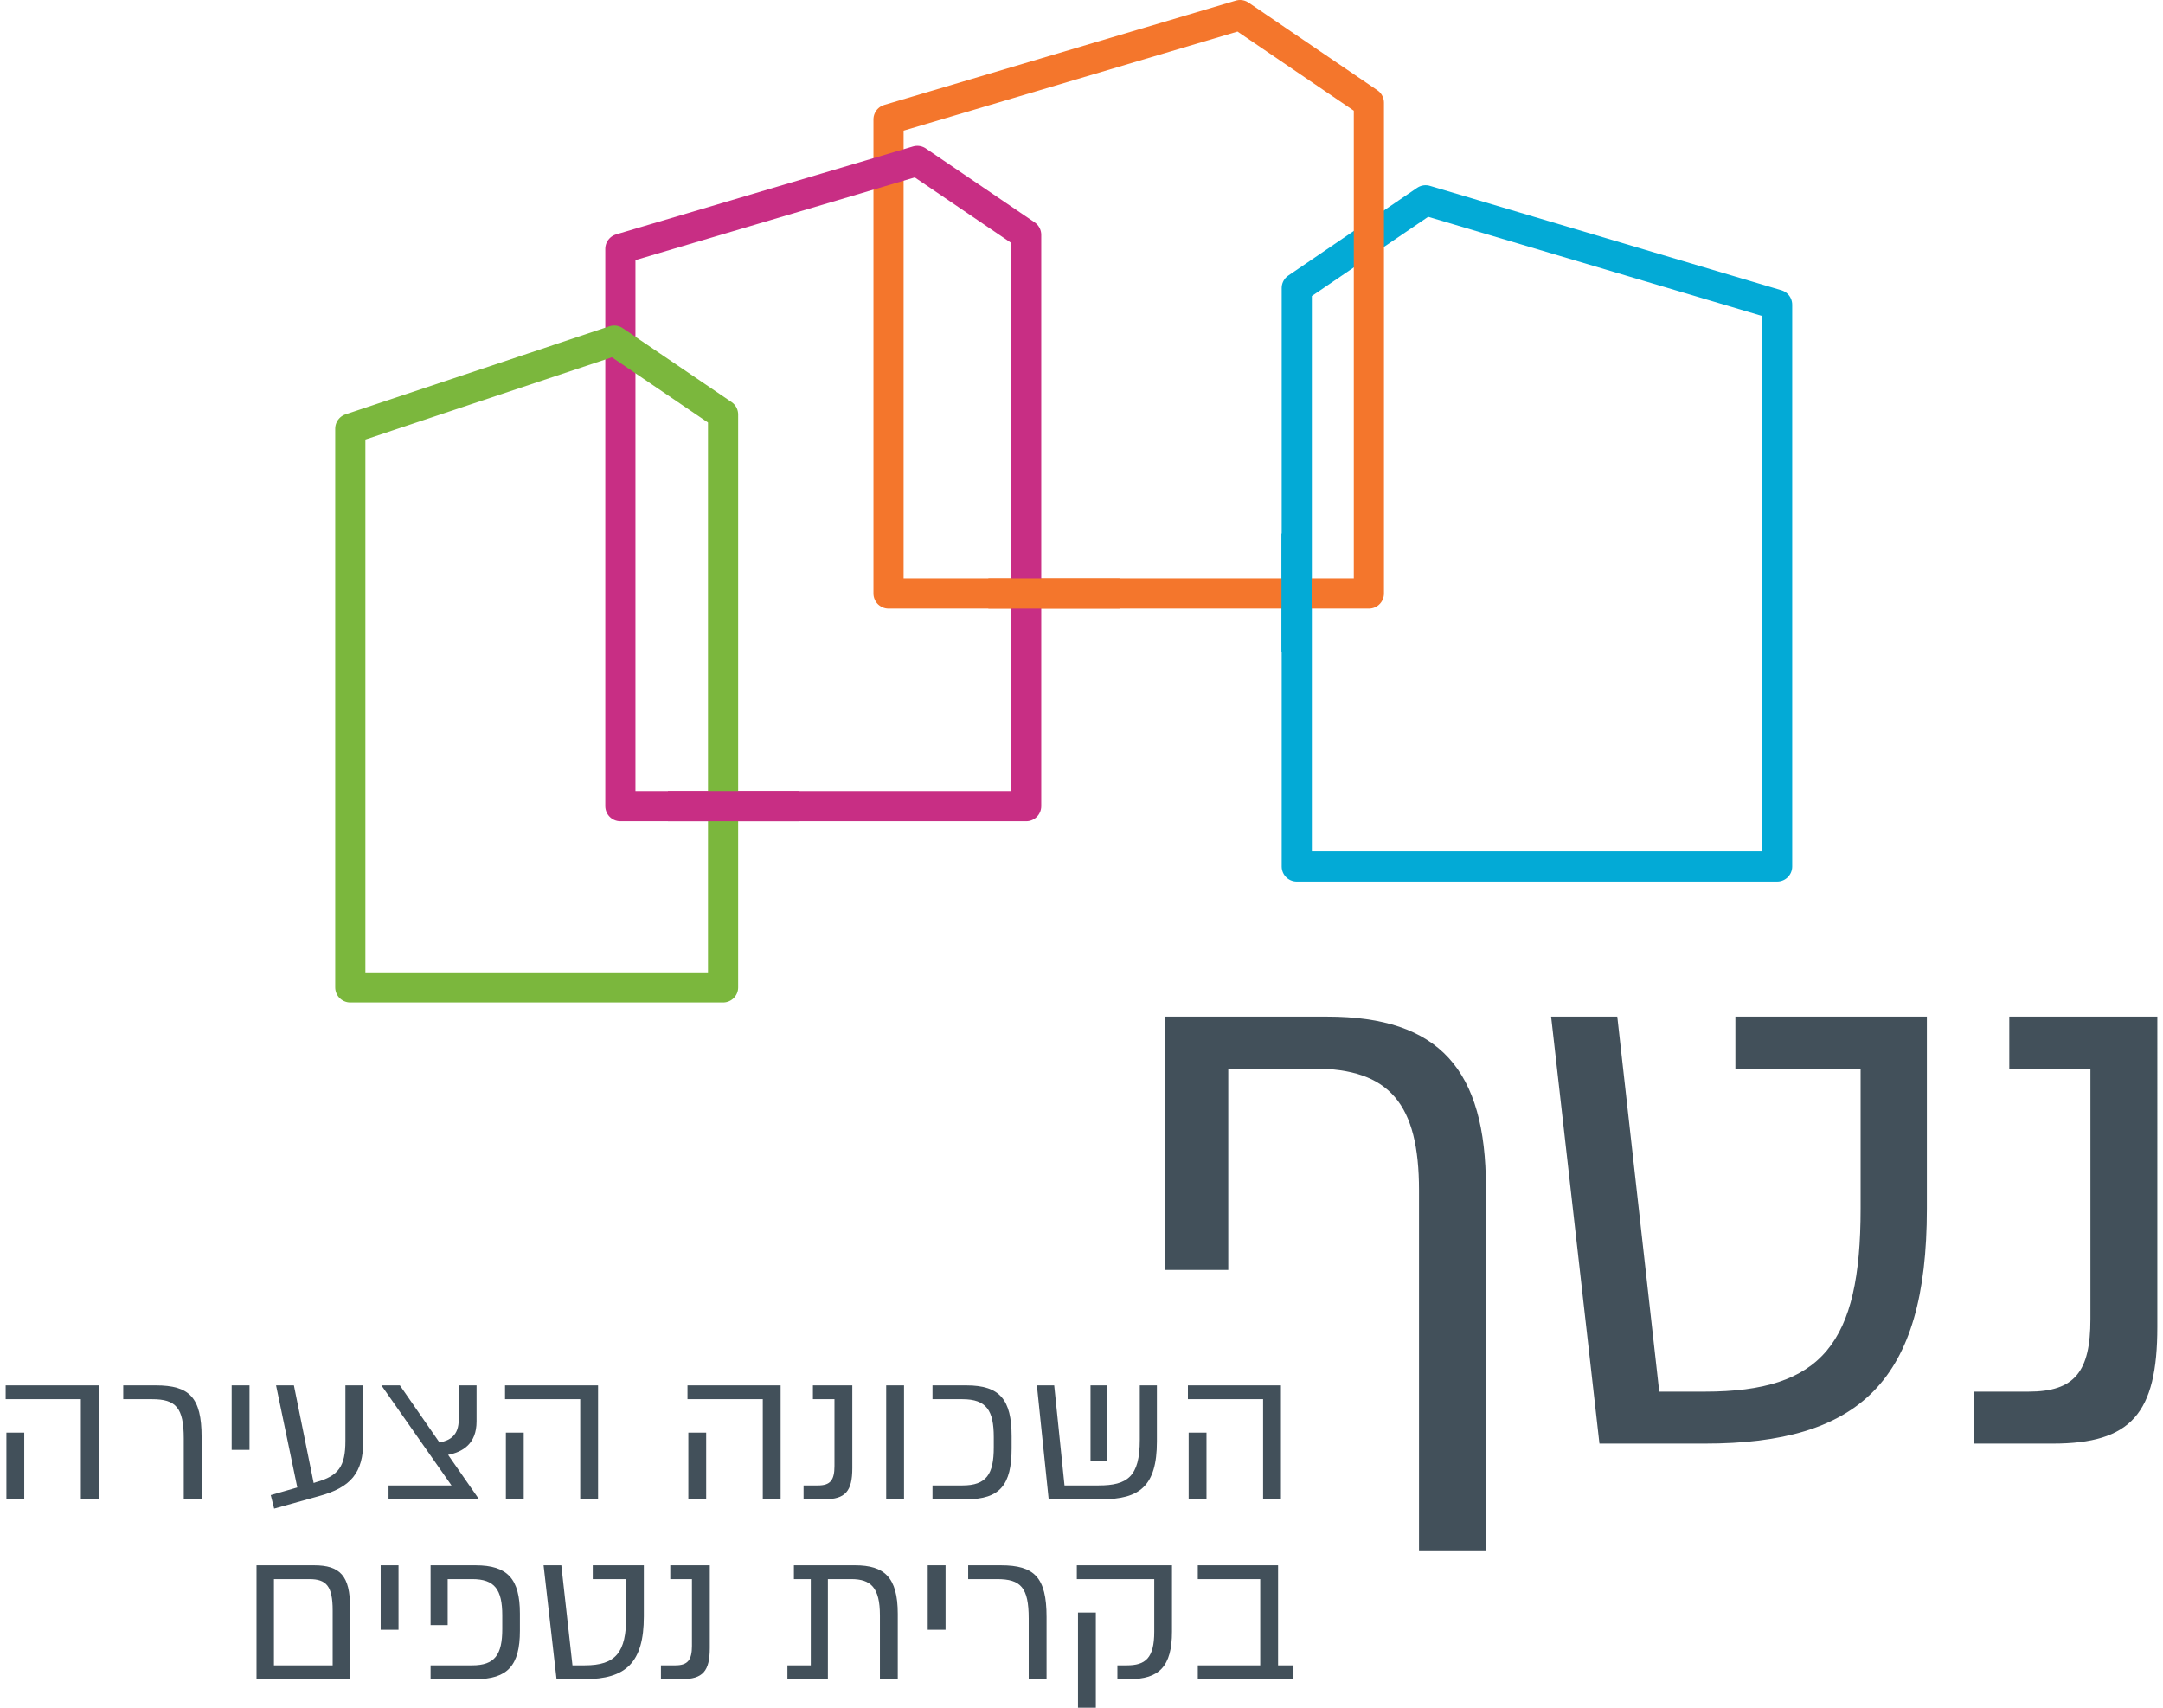 <svg xmlns="http://www.w3.org/2000/svg" width="171" height="135" shape-rendering="geometricPrecision" text-rendering="geometricPrecision" image-rendering="optimizeQuality" fill-rule="evenodd" clip-rule="evenodd" viewBox="0 0 20.26 16.079"><path fill="#42505A" fill-rule="nonzero" d="M2.904 14.738h-.542v1.072h.881v-.674c0-.298-.093-.398-.339-.398zm.175.942h-.553v-.812h.333c.161 0 .22.066.22.295v.517zm.62-.942h-.168v.607h.168v-.607zm.726 0h-.424v.563h.161v-.433h.231c.213 0 .283.1.283.342v.128c0 .242-.07.342-.283.342h-.392v.13h.424c.301 0 .417-.128.417-.456v-.161c0-.327-.116-.455-.417-.455zm1.584.482v-.482h-.481v.13h.315v.352c0 .338-.097.46-.391.46h-.115l-.105-.942h-.167l.122 1.072h.265c.387 0 .557-.155.557-.59zm.358.59c.197 0 .263-.075.263-.293v-.779h-.372v.13h.204v.629c0 .133-.04.183-.156.183H6.17v.13h.197zm1.631-1.072h-.576v.13h.159v.812h-.22v.13h.381v-.942h.22c.184 0 .27.079.27.342v.6H8.4v-.615c0-.345-.127-.457-.402-.457zm.852 0h-.168v.607h.168v-.607zm.783 1.072h.168v-.586c0-.374-.116-.486-.43-.486h-.308v.13h.272c.223 0 .298.079.298.37v.572zm1.349-1.072h-.896v.13h.729v.495c0 .251-.084.317-.259.317h-.088v.13h.113c.279 0 .401-.118.401-.448v-.624zm-.885 1.341h.168v-.896h-.168v.896zm1.884-.399v-.942h-.756v.13h.588v.812h-.588v.13h.901v-.13h-.145zM.876 13.044H0v.13h.708v.942h.168v-1.072zm-.869 1.072h.168v-.627H.007v.627zm1.67 0h.168v-.586c0-.374-.116-.486-.431-.486h-.307v.13h.272c.223 0 .298.079.298.37v.572zm.619-1.072h-.168v.607h.168v-.607zm.903 0v.522c0 .239-.063.33-.276.389l-.023.008-.186-.919h-.168l.2.961-.25.072.032.127.424-.118c.297-.081.415-.218.415-.517v-.525h-.168zm.406 1.072h.852l-.291-.418c.138-.027.268-.104.268-.315v-.339h-.168v.321c0 .149-.08.197-.181.217l-.373-.538h-.174l.66.942h-.593v.13zm1.973-1.072h-.876v.13h.708v.942h.168v-1.072zm-.868 1.072h.168v-.627H4.71v.627zm2.587-1.072H6.42v.13h.709v.942h.168v-1.072zm-.869 1.072h.168v-.627h-.168v.627zm1.282 0c.196 0 .262-.075.262-.293v-.779h-.371v.13h.203v.629c0 .133-.039.183-.155.183h-.136v.13h.197zm.749-1.072h-.168v1.072h.168v-1.072zm.588 0h-.32v.13h.282c.227 0 .295.107.295.358v.096c0 .251-.068.358-.295.358h-.282v.13h.32c.315 0 .425-.135.425-.479v-.114c0-.344-.11-.479-.425-.479zm1.793 0h-.161v.513c0 .348-.118.429-.388.429H9.97l-.097-.942H9.71l.111 1.072h.499c.354 0 .52-.121.52-.543v-.529zm-.625.708h.157v-.708h-.157v.708zm1.793-.708h-.876v.13h.708v.942h.168v-1.072zm-.869 1.072h.168v-.627h-.168v.627zm0-.627v.627z"/><path fill="none" stroke="#03AAD6" stroke-width=".284" stroke-linecap="round" stroke-linejoin="round" d="M12.157 2.712v5.447h4.523v-5.29l-3.31-.983z"/><path fill="none" stroke="#F4762C" stroke-width=".284" stroke-linecap="round" stroke-linejoin="round" d="M12.836.967v4.621H8.313V1.124l3.31-.982z"/><path fill="none" stroke="#C82E84" stroke-width=".284" stroke-linecap="round" stroke-linejoin="round" d="M9.609 2.211V7.59H5.788V2.343l2.796-.828z"/><path fill="none" stroke="#7BB73D" stroke-width=".284" stroke-linecap="round" stroke-linejoin="round" d="M6.755 3.903v5.394h-3.51V4.036l2.485-.829z"/><path fill="none" stroke="#03AAD6" stroke-width=".284" stroke-miterlimit="10" d="M12.155 5.023v1.111"/><path fill="none" stroke="#C82E84" stroke-width=".284" stroke-miterlimit="10" d="M6.236 7.59h1.235"/><path fill="none" stroke="#F4762C" stroke-width=".284" stroke-miterlimit="10" d="M9.253 5.588h1.235"/><path fill="#42505A" fill-rule="nonzero" d="M12.443 9.572h-1.527v2.385h.596v-1.896h.804c.717 0 .992.335.992 1.146v3.39h.63V11.18c0-1.106-.436-1.608-1.495-1.608zm5.647 1.809V9.572h-1.803v.489h1.179v1.32c0 1.266-.361 1.722-1.467 1.722h-.429l-.395-3.531h-.623l.455 4.02h.992c1.454 0 2.091-.583 2.091-2.211zm1.185 2.211c.737 0 .985-.281.985-1.099V9.572h-1.394v.489h.764v2.359c0 .495-.148.683-.583.683h-.51v.489h.738z"/></svg>